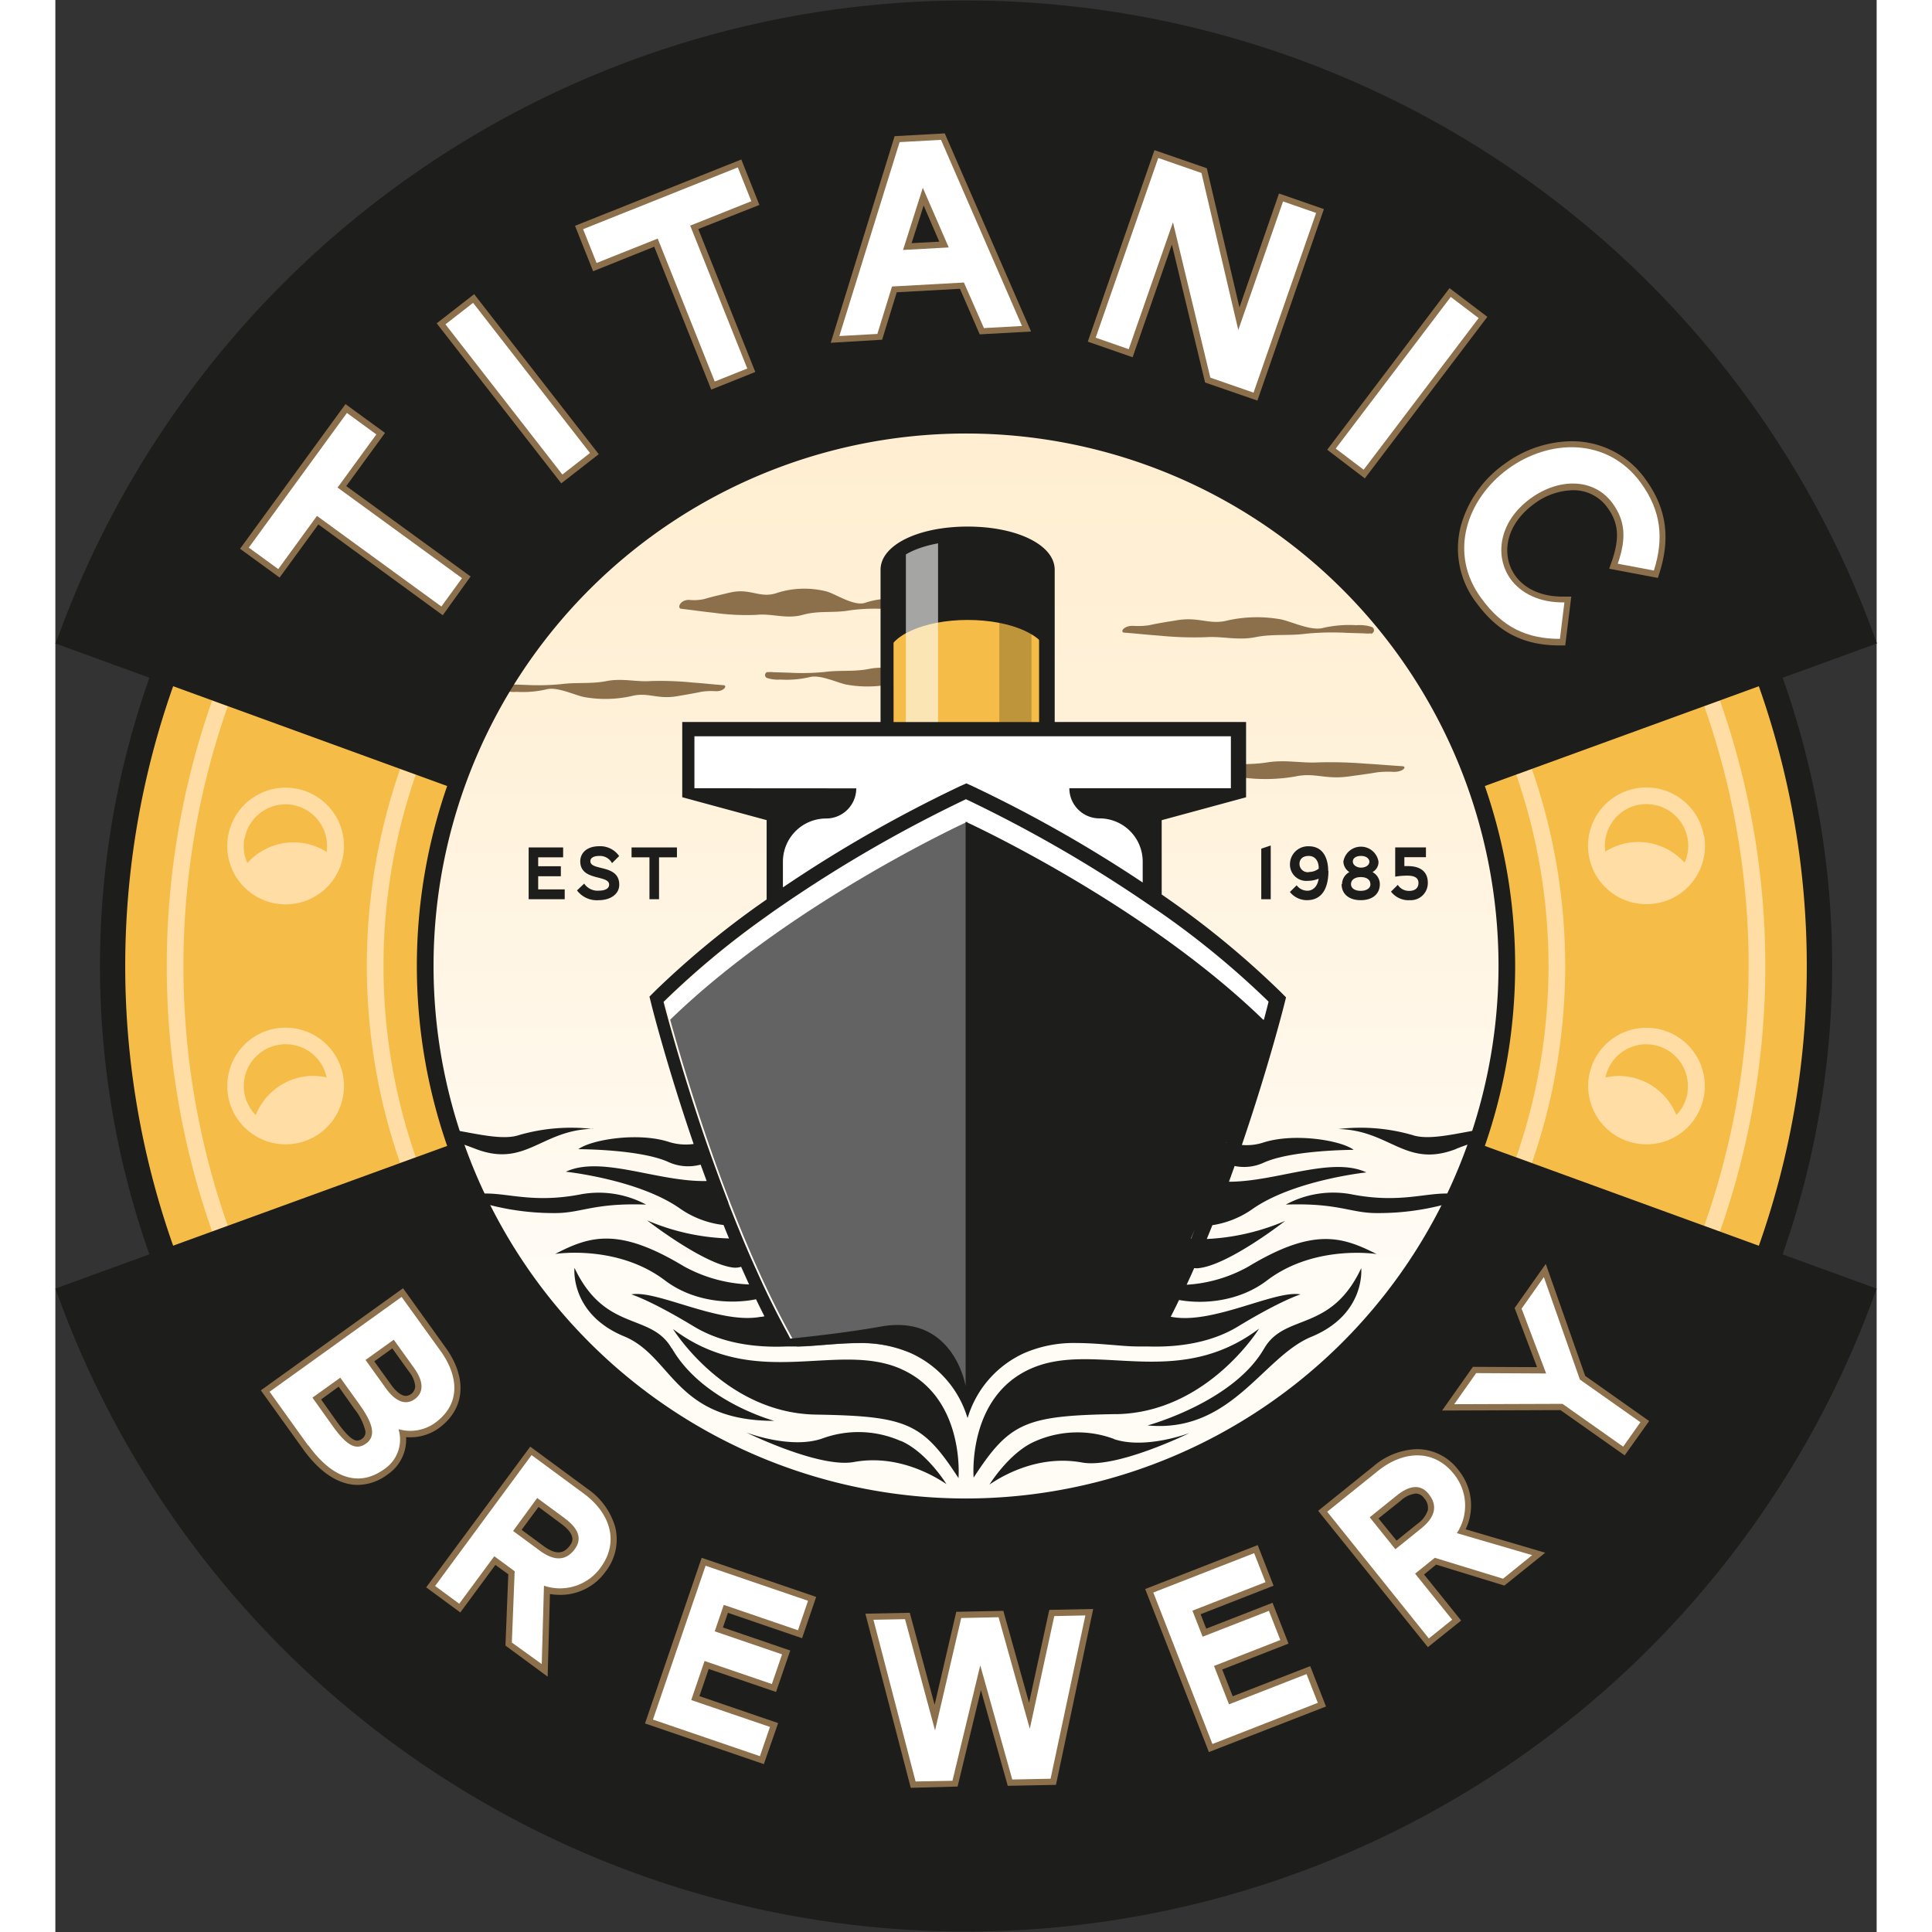 <svg xmlns="http://www.w3.org/2000/svg" xmlns:xlink="http://www.w3.org/1999/xlink" viewBox="0 0 302.15 320.52" width="300" height="300"><rect x="0" y="0" width="302.15" height="320.52" fill="#333333" stroke="none"/><defs><style>.cls-1{fill:none;}.cls-2{isolation:isolate;}.cls-3{clip-path:url(#clip-path);}.cls-4{fill:#f5bd47;}.cls-5{fill:#ffdda4;}.cls-6{clip-path:url(#clip-path-3);}.cls-7{fill:url(#linear-gradient);}.cls-16,.cls-8{fill:#8c6f4b;}.cls-8{fill-rule:evenodd;}.cls-9{fill:#1d1d1b;}.cls-10{opacity:0.25;mix-blend-mode:multiply;}.cls-11{clip-path:url(#clip-path-5);}.cls-12{opacity:0.6;}.cls-13{clip-path:url(#clip-path-6);}.cls-14{fill:#fff;}.cls-15{fill:#646363;}</style><clipPath id="clip-path" transform="translate(0 0)"><rect class="cls-1" width="302.15" height="320.52"/></clipPath><clipPath id="clip-path-3" transform="translate(0 0)"><path class="cls-1" d="M61.35,160.26a89.72,89.72,0,1,0,89.72-89.72,89.72,89.72,0,0,0-89.72,89.72"/></clipPath><linearGradient id="linear-gradient" y1="320.52" x2="1" y2="320.52" gradientTransform="matrix(0, -179.45, -179.45, 0, 57667.88, 249.98)" gradientUnits="userSpaceOnUse"><stop offset="0" stop-color="#fffbf5"/><stop offset="0.22" stop-color="#fffbf5"/><stop offset="0.36" stop-color="#fff8ec"/><stop offset="0.74" stop-color="#fff1d8"/><stop offset="1" stop-color="#ffeed1"/></linearGradient><clipPath id="clip-path-5" transform="translate(0 0)"><rect class="cls-1" x="156.6" y="88.55" width="5.34" height="32.48"/></clipPath><clipPath id="clip-path-6" transform="translate(0 0)"><rect class="cls-1" x="141.1" y="88.55" width="5.34" height="32.48"/></clipPath></defs><title>logo-titanic</title><g class="cls-2"><g><g class="cls-3"><g class="cls-3"><path class="cls-4" d="M151.14,301.87a142.49,142.49,0,0,1-24.65-2.16A141.61,141.61,0,0,1,151,18.66a142.44,142.44,0,0,1,24.65,2.17,141.61,141.61,0,0,1-24.51,281Z" transform="translate(0 0)"/><path class="cls-5" d="M28.61,117.16a129.83,129.83,0,0,0,0,86.21l-2.6.95a132.59,132.59,0,0,1,0-88.1Zm247.54-.95-2.6.95a129.83,129.83,0,0,1,0,86.21l2.6.95a132.57,132.57,0,0,0,0-88.1M59.8,128.51l-2.6-.95a99.4,99.4,0,0,0,0,65.39l2.6-.95a96.66,96.66,0,0,1,0-63.5m182.55,0a96.64,96.64,0,0,1,0,63.5l2.6.95a99.41,99.41,0,0,0,0-65.39Z" transform="translate(0 0)"/><path class="cls-5" d="M47.73,178.48a9.68,9.68,0,1,0-7.85,11.22,9.67,9.67,0,0,0,7.85-11.22M37,173.35a6.92,6.92,0,0,1,8,5.4,10.11,10.11,0,0,0-4-.1A10.31,10.31,0,0,0,33.24,185,6.91,6.91,0,0,1,37,173.35" transform="translate(0 0)"/><path class="cls-5" d="M273.49,138.68A9.68,9.68,0,1,0,264,150h0a9.68,9.68,0,0,0,9.53-11.36m-10.74-5.13a6.92,6.92,0,0,1,8,5.61,6.87,6.87,0,0,1-.5,4,10.31,10.31,0,0,0-9.45-3.28,10.12,10.12,0,0,0-3.7,1.45,6.92,6.92,0,0,1,5.64-7.8" transform="translate(0 0)"/><path class="cls-5" d="M271.88,174.62a9.67,9.67,0,1,0,1.61,7.23,9.61,9.61,0,0,0-1.61-7.23m-1.11,6.75a6.9,6.9,0,0,1-1.85,3.61,10.31,10.31,0,0,0-7.76-6.32,10.09,10.09,0,0,0-4,.1,6.9,6.9,0,0,1,6.77-5.51,7,7,0,0,1,1.2.1,6.94,6.94,0,0,1,5.61,8" transform="translate(0 0)"/><path class="cls-5" d="M39.88,130.82a9.68,9.68,0,1,0-3.36,19.07,9.68,9.68,0,0,0,3.36-19.07m-8.49,8.33a6.91,6.91,0,0,1,6.82-5.71A6.91,6.91,0,0,1,45,141.35a10.13,10.13,0,0,0-3.7-1.45,10.31,10.31,0,0,0-9.45,3.28,6.88,6.88,0,0,1-.5-4" transform="translate(0 0)"/></g><g class="cls-6"><rect class="cls-7" x="61.35" y="70.54" width="179.45" height="179.45"/><path class="cls-8" d="M118.24,111.52a3.61,3.61,0,0,1,.9,0l2.59.08a38.93,38.93,0,0,0,5.89-.12c2.58-.34,4.85,0,7.39-.51s4.85.17,7.17,0a50.66,50.66,0,0,1,6.8.23c1.67.12,3.34.3,5,.43.74,0,.2,1-1.28,1a10.45,10.45,0,0,0-2.3.1c-1.31.29-2.64.49-4,.71-3.32.57-4.74-.74-7.5,0a19.69,19.69,0,0,1-7.58.15c-1.44-.25-4.43-1.74-6.2-1.25a17,17,0,0,1-4.83.4,5.89,5.89,0,0,1-2.22-.26.52.52,0,0,1,.11-1" transform="translate(0 0)"/><path class="cls-8" d="M218.24,105.08a4.16,4.16,0,0,1-1,0l-3-.09a44.41,44.41,0,0,0-6.73.14c-3,.39-5.54,0-8.44.58s-5.54-.19-8.18,0a58.07,58.07,0,0,1-7.77-.26c-1.91-.13-3.82-.35-5.73-.49-.85,0-.23-1.2,1.46-1.13a11.89,11.89,0,0,0,2.63-.11c1.5-.33,3-.56,4.53-.81,3.8-.65,5.41.84,8.57,0a22.47,22.47,0,0,1,8.66-.17c1.65.29,5.07,2,7.09,1.43a19.44,19.44,0,0,1,5.52-.45,6.76,6.76,0,0,1,2.54.29.59.59,0,0,1-.13,1.13" transform="translate(0 0)"/><path class="cls-8" d="M141.86,101.24a2.77,2.77,0,0,1-1-.05q-1.37-.08-2.75-.12a29.57,29.57,0,0,0-6.26.18c-2.74.5-5.15,0-7.84.75s-5.15-.25-7.61,0a38.66,38.66,0,0,1-7.22-.35c-1.78-.18-3.55-.45-5.32-.65-.79-.06-.21-1.56,1.35-1.47a7.93,7.93,0,0,0,2.45-.15c1.39-.42,2.8-.72,4.2-1.06,3.53-.85,5,1.1,8,0a15,15,0,0,1,8-.22c1.53.38,4.71,2.6,6.58,1.87a13,13,0,0,1,5.13-.59,4.6,4.6,0,0,1,2.36.38.89.89,0,0,1-.12,1.48" transform="translate(0 0)"/><path class="cls-8" d="M181.23,127a5.29,5.29,0,0,1,1.06,0l3.05.08a56.81,56.81,0,0,0,7-.12c3-.32,5.72,0,8.72-.48s5.73.16,8.45,0a74.44,74.44,0,0,1,8,.22c2,.11,3.94.29,5.92.41.87,0,.23,1-1.5.94a15.14,15.14,0,0,0-2.72.09c-1.55.27-3.11.46-4.67.68-3.92.54-5.59-.7-8.85,0a28.66,28.66,0,0,1-8.94.14c-1.7-.24-5.23-1.66-7.32-1.19a24.69,24.69,0,0,1-5.7.38,8.53,8.53,0,0,1-2.62-.24c-.61-.22-.43-.84.13-.95" transform="translate(0 0)"/><path class="cls-8" d="M74.35,113.54a3.75,3.75,0,0,1,.92,0l2.64.08a39.68,39.68,0,0,0,6-.12c2.63-.34,4.94,0,7.53-.51s4.95.17,7.31,0a51.9,51.9,0,0,1,6.93.24c1.71.12,3.41.31,5.12.44.75,0,.2,1.07-1.3,1a10.68,10.68,0,0,0-2.35.1c-1.34.29-2.69.5-4,.73-3.39.58-4.83-.75-7.65,0a20.07,20.07,0,0,1-7.73.15c-1.47-.26-4.52-1.78-6.32-1.28a17.33,17.33,0,0,1-4.92.41,6,6,0,0,1-2.26-.26.53.53,0,0,1,.11-1" transform="translate(0 0)"/><path class="cls-4" d="M164.62,120.45V94.52c0-3.3-5.94-6-13.25-6s-13.26,2.68-13.26,6v25.93Z" transform="translate(0 0)"/><path class="cls-9" d="M138.1,108.85c0-3.3,5.94-6,13.26-6s13.25,2.67,13.25,6V94.52c0-3.3-5.94-6-13.25-6s-13.26,2.68-13.26,6Z" transform="translate(0 0)"/></g><g class="cls-6"><g class="cls-10"><g class="cls-11"><polygon class="cls-9" points="161.94 121.03 156.6 121.03 156.6 88.55 161.94 90.44 161.94 121.03"/></g></g><g class="cls-12"><g class="cls-13"><polygon class="cls-14" points="141.1 121.03 146.44 121.03 146.44 88.55 141.1 90.44 141.1 121.03"/></g></g><path class="cls-14" d="M182.89,150.85v-15.3l14-3.79v-11.3H104.68v11.3l14,3.79v16.12a141.83,141.83,0,0,0-17.48,14.48s8,31.65,20.07,54c.58,1.08,1.17,2.15,1.78,3.23,1.57,0,3.13-.16,4.65-.28,1.82-.15,3.7-.3,5.55-.3a20.67,20.67,0,0,1,8.64,1.63,17.21,17.21,0,0,1,9.48,10.79,17.2,17.2,0,0,1,9.48-10.79,20.68,20.68,0,0,1,8.64-1.63c1.85,0,3.73.15,5.55.3,1.52.12,3.09.24,4.65.28.6-1.08,1.2-2.15,1.78-3.23,12-22.37,20.06-54,20.06-54a144,144,0,0,0-18.64-15.3" transform="translate(0 0)"/><path class="cls-15" d="M123,223.4c1.57,0,3.13-.16,4.65-.28,1.82-.14,3.7-.29,5.55-.29a20.68,20.68,0,0,1,8.64,1.63,17.21,17.21,0,0,1,9.48,10.79V136.32S122.05,149.71,102,169.17c2.32,8.42,9.46,32.79,19.25,51,.58,1.08,1.18,2.15,1.78,3.23" transform="translate(0 0)"/><path class="cls-9" d="M83,201.25a42.77,42.77,0,0,1-15.08-2.63c5.08-1.92,9.36,1.46,19.3-.49A16.58,16.58,0,0,1,98,199.84c-8.75-.3-10.69,1.41-15.08,1.41m19.32,22.44c-3.45-6-11-2.57-16.12-13.35,0,0-.8,7.64,8.28,11.38,8,3.32,8.35,14,24.86,14,0,0-11.92-3.19-17-12.07m38,15.42a17.38,17.38,0,0,0-13.06-.41c-5.25,1.81-12.55-1-12.55-1s12.06,5.94,17.82,4.89c6.7-1.22,12.43,1.71,15.36,3.66,0,0-3.28-5.32-7.57-7.17m92.18-48.47c7.16-2.78,11.71-2.92,11.71-2.92-4.62-2.36-14.29,2.24-19,.66a31,31,0,0,0-12.29-1c8.61.19,11.16,6.55,19.54,3.3m-143.19-3.3a31,31,0,0,0-12.29,1c-4.66,1.58-14.34-3-19-.66,0,0,4.54.15,11.71,2.92,8.38,3.25,10.93-3.11,19.54-3.3M176,234.61c15.11-.25,23.7-14.19,23.7-14.19-13.74,10.35-27.26,1.94-37.87,6.64s-9.49,18.08-9.49,18.08c5.95-9.16,8.56-10.29,23.67-10.54m43.2-26.55s-10.27-1.65-18.2,4.38c-4.53,3.45-10.38,4-14.59,3.24q-.68,1.41-1.39,2.8l.13,0c6.87,1.32,17.16-4.49,21.41-3.73,0,0-3.13.94-10.25,5.25-2,1.23-6.68,3.67-15.13,3.39h-.52l-1,0c-1.57,0-3.13-.16-4.65-.28-1.82-.14-3.7-.29-5.55-.29a20.68,20.68,0,0,0-8.64,1.63,17.21,17.21,0,0,0-9.48,10.79,17.2,17.2,0,0,0-9.48-10.79,20.67,20.67,0,0,0-8.64-1.63c-1.85,0-3.73.15-5.55.29-1.52.12-3.09.24-4.65.28l-1,0h0l-.71,0c-8.7.37-13.44-2.14-15.51-3.39-7.12-4.31-10.25-5.25-10.25-5.25,4.26-.77,14.54,5,21.41,3.73.24,0,.45-.06.67-.09q-.71-1.4-1.4-2.83c-4.24.86-10.39.45-15.12-3.14-7.93-6-18.2-4.38-18.2-4.38,5.79-3,10.54-4.47,21.36,2.06a24.33,24.33,0,0,0,10.81,3q-.67-1.46-1.32-2.93a3.11,3.11,0,0,1-1.33.13c-5-.61-14.27-7.83-14.27-7.83a37,37,0,0,0,13.59,3q-.46-1.11-.91-2.23a15.79,15.79,0,0,1-7.22-2.73c-6.85-4.83-18.94-6.11-18.94-6.11,5.9-2.76,15.32,1.74,23.36,1.54q-.5-1.37-1-2.72a7.9,7.9,0,0,1-5.28-.4c-4.68-2.17-15-2.16-15-2.16,2.15-1.6,10-2.88,15.12-1.17a9.43,9.43,0,0,0,4,.31c-4.29-12.5-6.83-22.41-7-23.13l-.33-1.32,1-1A146,146,0,0,1,118,149.22V136.06l-14-3.8V119.78h32.9V94.52c0-4.08,6.21-7.16,14.45-7.16s14.44,3.08,14.44,7.16v25.26h31.75v12.49l-14,3.8V148.4a148,148,0,0,1,19.63,16.06l1,1-.33,1.31c-.18.73-2.73,10.66-7,23.18a9,9,0,0,0,3.43-.36c5.13-1.71,13-.43,15.12,1.17,0,0-10.33,0-15,2.16a7.76,7.76,0,0,1-4.75.52q-.46,1.29-.94,2.61c7.91,0,17-4.25,22.8-1.55,0,0-12.1,1.28-18.94,6.11a15.75,15.75,0,0,1-6.61,2.65q-.46,1.15-.93,2.29a37.28,37.28,0,0,0,13-3s-9.22,7.22-14.27,7.83a3.21,3.21,0,0,1-.82,0q-.61,1.39-1.25,2.76a23.86,23.86,0,0,0,10.22-3c10.82-6.53,15.57-5,21.36-2.06m-30.84-2.56L189,204l-.61,1.47h0m-1.54,3.59-.1.23,0-.11.05-.12m-2.76,6-.7,1.43.69-1.41v0m1.76-3.75-.73,1.59.73-1.59m.77-1.71-.66,1.49.66-1.49m2.63-6.22h0l.08-.2-.19.48.12-.29m3.31-8.61-.43,1.16,0-.08.4-1.08m-1.75,4.66-.1.27,0-.07,0-.07,0-.13m2.41-6.49-.56,1.54.56-1.54m1.19-3.39,0-.1-.06.16,0-.06m-55.11-69.77h24.14V94.52c0-2.26-5.16-4.79-12.07-4.79s-12.08,2.53-12.08,4.79Zm-6.19,11h0a5,5,0,0,1-5,5,7.17,7.17,0,0,0-7.17,7.17v4.26a222.74,222.74,0,0,1,29.43-16.81l1-.45,1,.45a222,222,0,0,1,28.26,16v-3.47a7.17,7.17,0,0,0-7.17-7.17,5,5,0,0,1-5-5h26.8v-8.62h-89v8.62Zm67.62,38.4-.22.8c.67-2.42,1-3.82,1-3.82a142.52,142.52,0,0,0-18-14.83q-1.48-1-2.95-2a223.89,223.89,0,0,0-29.25-16.75,224.22,224.22,0,0,0-30.41,17.55q-1.47,1-2.95,2.07a140.61,140.61,0,0,0-16.81,14s2.61,10.29,7.09,23.28q.52,1.5,1.06,3t1.2,3.3q.68,1.85,1.41,3.73l0,.08q.73,1.88,1.5,3.78l.86,2.1q.69,1.66,1.42,3.32,1,2.24,2,4.44l.8,1.68q.92,1.89,1.87,3.72l.81,1.54c.34.63.7,1.27,1,1.9,3.91-.4,9.88-1.08,15-2,12.14-2.18,14.09,9.87,14.09,9.87V136.32s29.31,13.39,49.36,32.84M195,187.65l-.49,1.45.49-1.45m.57-1.7-.45,1.36.45-1.36m.52-1.57-.47,1.42.47-1.42m.55-1.71-.44,1.37.44-1.37m.47-1.48-.4,1.25.4-1.25m.47-1.5-.41,1.31.41-1.31m.48-1.55-.39,1.27.39-1.27m.39-1.28-.37,1.22.37-1.22m.41-1.36-.35,1.18.35-1.18m.71-2.41c-.2.71-.42,1.46-.66,2.25q.35-1.19.66-2.25m.33-1.14-.29,1,.29-1m.54-1.92-.53,1.87.53-1.87m-18,48.27.78-1.53-.78,1.53M215,198.13a16.58,16.58,0,0,0-10.87,1.71c8.75-.3,10.69,1.41,15.08,1.41a42.77,42.77,0,0,0,15.08-2.63c-5.08-1.92-9.35,1.46-19.3-.49m-39.4,40.58a17.38,17.38,0,0,0-13.06.41c-4.29,1.85-7.56,7.17-7.56,7.17,2.93-2,8.66-4.88,15.36-3.66,5.76,1.05,17.82-4.89,17.82-4.89s-7.3,2.78-12.55,1m24.92-15c-5.11,8.88-19.32,12.74-19.32,12.74,13.91,1.31,19.11-11.39,27.16-14.7,9.09-3.75,8.28-11.38,8.28-11.38-5.08,10.78-12.67,7.35-16.12,13.35m-60.18,3.38c-10.61-4.71-24.13,3.71-37.87-6.64,0,0,8.59,13.94,23.7,14.19s17.72,1.37,23.66,10.54c0,0,1.12-13.37-9.49-18.08" transform="translate(0 0)"/></g><g class="cls-3"><polygon class="cls-9" points="78.52 149.18 78.52 140.59 84.24 140.59 84.24 142.23 80.1 142.23 80.1 143.71 83.86 143.71 83.86 145.37 80.1 145.37 80.1 147.55 84.5 147.55 84.5 149.18 78.52 149.18"/><path class="cls-9" d="M92.35,143.2a2.26,2.26,0,0,0-2.1-1.2c-.94,0-1.49.32-1.49.87,0,1.66,4.79.45,4.79,3.9,0,1.62-1.54,2.57-3.39,2.57a4.12,4.12,0,0,1-3.62-1.62l1.19-1.13a2.69,2.69,0,0,0,2.46,1.17c.88,0,1.68-.29,1.68-1,0-1.68-4.79-.54-4.79-3.87,0-1.29,1-2.5,3.15-2.5a3.81,3.81,0,0,1,3.3,1.63Z" transform="translate(0 0)"/><polygon class="cls-9" points="100.15 142.23 100.15 149.18 98.56 149.18 98.56 142.23 95.59 142.23 95.59 140.59 103.12 140.59 103.12 142.23 100.15 142.23"/><polygon class="cls-9" points="201.63 140.27 201.63 149.18 200.06 149.18 200.06 140.79 201.63 140.27"/><path class="cls-9" d="M211.2,144.5c0,2.21-.66,4.84-3.57,4.84a3.62,3.62,0,0,1-2.82-1.36l1.12-1.11a2.23,2.23,0,0,0,1.78.9c1,0,1.71-.8,1.87-2a4.7,4.7,0,0,1-.88.27,4.35,4.35,0,0,1-.88.09,2.71,2.71,0,0,1-3-2.65,3,3,0,0,1,3.14-3.08c2.32,0,3.2,1.94,3.2,4.08m-3.2.18a2.6,2.6,0,0,0,1.63-.55V144c0-1.12-.57-2-1.66-2-.92,0-1.53.47-1.53,1.34a1.38,1.38,0,0,0,1.56,1.35" transform="translate(0 0)"/><path class="cls-9" d="M213.46,146.68a2.3,2.3,0,0,1,1.22-2,2.16,2.16,0,0,1-1-1.72,2.95,2.95,0,0,1,5.83,0,1.89,1.89,0,0,1-1,1.72,2.28,2.28,0,0,1,1.22,2c0,1.66-1.25,2.66-3.17,2.66s-3.17-1-3.17-2.66m4.77,0c0-.73-.61-1.17-1.59-1.17s-1.62.45-1.62,1.17.69,1.11,1.61,1.11,1.61-.39,1.61-1.11M218,143c0-.57-.55-1-1.39-1s-1.36.37-1.36.94.65,1,1.36,1,1.39-.37,1.39-1" transform="translate(0 0)"/><path class="cls-9" d="M224.58,149.35a3.69,3.69,0,0,1-3-1.43l1.13-1.12a2.2,2.2,0,0,0,1.89,1c1,0,1.54-.51,1.54-1.31s-.56-1.22-1.86-1.22a11.85,11.85,0,0,0-2,.17v-4.86h5.1v1.63H223.8v1.48h.63c1.68,0,3.26.67,3.26,2.75a2.83,2.83,0,0,1-3.11,2.89" transform="translate(0 0)"/><path class="cls-9" d="M292.56,185.21a142.78,142.78,0,0,0-6-72.77l15.64-5.69-.47-1.3a160.31,160.31,0,0,0-301.2,0L0,106.75l15.6,5.68a143.61,143.61,0,0,0,0,95.66L0,213.78l.48,1.3a160.31,160.31,0,0,0,301.2,0l.47-1.3-15.6-5.68a144,144,0,0,0,6-22.89M151.08,248.6a88.34,88.34,0,1,1,88.34-88.34,88.44,88.44,0,0,1-88.34,88.34M19.54,206.66a139.44,139.44,0,0,1,0-92.82L65,130.4a91.13,91.13,0,0,0,0,59.71Zm217.61-16.55a91.11,91.11,0,0,0,0-59.71l45.46-16.55a139.42,139.42,0,0,1,0,92.82Z" transform="translate(0 0)"/><polygon class="cls-9" points="46.82 80.89 67.46 95.92 64.04 100.62 43.4 85.59 36.98 94.41 32.09 90.85 48.37 68.51 53.25 72.07 46.82 80.89"/><path class="cls-16" d="M64.27,102.07,43.63,87l-6.43,8.82-6.56-4.78,17.49-24,6.56,4.78-6.43,8.82,20.63,15ZM43.18,84.14l20.63,15,2.2-3-20.63-15L51.8,72.3,48.59,70,33.54,90.62,36.75,93Z" transform="translate(0 0)"/><rect class="cls-9" x="73.8" y="48.71" width="5.81" height="31.57" transform="translate(-23.44 60.71) rotate(-37.9)"/><path class="cls-16" d="M83.93,80.19,63.26,53.64l6.22-4.84L90.15,75.35ZM66.17,54,84.29,77.28,87.24,75,69.12,51.71Z" transform="translate(0 0)"/><polygon class="cls-9" points="105.32 37.43 114.79 61.14 109.39 63.29 99.93 39.58 89.79 43.63 87.55 38.02 113.22 27.77 115.46 33.38 105.32 37.43"/><path class="cls-16" d="M108.81,64.64,99.35,40.93,89.21,45l-3-7.54,27.59-11,3,7.54-10.14,4,9.46,23.71Zm-8.31-26.41L110,61.95l3.47-1.39L104,36.85l10.14-4-1.47-3.68L88.9,38.6l1.47,3.68Z" transform="translate(0 0)"/><path class="cls-9" d="M150.73,46.87l-11.93.66-2.43,7.87-6.31.35,10-32.17,6.87-.38,13.43,30.88-6.31.35Zm-10.1-5.4,7.58-.42-4.3-9.89Z" transform="translate(0 0)"/><path class="cls-16" d="M128.63,56.87l10.6-34.28,8.32-.46L161.87,55l-8.52.47-3.28-7.56-10.48.58-2.43,7.87Zm12.16-32.29-9.3,30.05,4.1-.23L138,46.53l13.37-.74,3.28,7.56,4.1-.23L146.22,24.28Zm-1.61,18,4.57-14.38,6,13.8Zm4.87-8.48-2,6.24,4.59-.25Z" transform="translate(0 0)"/><polygon class="cls-9" points="191.61 62.65 185.41 36.88 178.07 57.93 172.59 56.02 182.97 26.21 190.14 28.7 196.25 54.74 203.67 33.42 209.16 35.33 198.78 65.14 191.61 62.65"/><path class="cls-16" d="M199.42,66.46l-8.68-3-5.51-22.89-6.51,18.7-7.44-2.59,11.06-31.77,8.69,3L196.44,51,203,32.1l7.45,2.59Zm-6.93-4.61,5.65,2L207.84,36l-3.53-1.23-8.26,23.71-6.8-29-5.65-2-9.7,27.86,3.53,1.23,8.15-23.41Z" transform="translate(0 0)"/><rect class="cls-9" x="208.48" y="60.68" width="31.57" height="5.81" transform="translate(38.08 203.85) rotate(-52.82)"/><path class="cls-16" d="M217.24,79.37,211,74.61,231.29,47.8l6.28,4.76Zm-3.37-5.16,3,2.26L234.66,53l-3-2.26Z" transform="translate(0 0)"/><path class="cls-9" d="M263,80.06c3.48,4.76,3.84,9.38,2.2,14.59l-6-1.13c1.5-4.29,1.21-7.15-.84-10-3.15-4.31-9-4.21-13.65-.81-5.26,3.84-6,9.59-3.28,13.37,1.71,2.34,4.79,3.93,8.92,3.86l-.74,6.05c-5.46,0-9.53-1.91-13-6.68C231,91.8,234.18,82.77,241,77.79s16.44-5.29,22,2.27" transform="translate(0 0)"/><path class="cls-16" d="M250.49,107.08h-.92c-6,0-10.26-2.2-13.84-7.1a14.79,14.79,0,0,1-2.59-12.62A18.62,18.62,0,0,1,240.37,77a19.11,19.11,0,0,1,11.14-3.8,14.9,14.9,0,0,1,12.28,6.29c3.45,4.72,4.2,9.65,2.35,15.51l-.28.88-8.08-1.53.4-1.14c1.37-3.92,1.18-6.44-.69-9a6.9,6.9,0,0,0-5.77-2.88,11.14,11.14,0,0,0-6.43,2.29c-5,3.68-5.35,8.78-3.06,11.92,1.62,2.22,4.41,3.44,7.85,3.44l1.41,0Zm1-31.85a17,17,0,0,0-9.92,3.4,16.55,16.55,0,0,0-6.44,9.23,12.78,12.78,0,0,0,2.25,10.89c3,4.12,6.41,6,11.26,6.23l.49-4a11.07,11.07,0,0,1-8.59-4.26c-3.33-4.55-1.82-10.92,3.51-14.82a13.22,13.22,0,0,1,7.66-2.69A9,9,0,0,1,259.16,83c2.08,2.84,2.5,5.81,1.35,9.76l3.92.74a13.86,13.86,0,0,0-2.3-12.78,12.87,12.87,0,0,0-10.61-5.44" transform="translate(0 0)"/><polygon class="cls-14" points="46.82 80.89 67.46 95.92 64.04 100.62 43.4 85.59 36.98 94.41 32.09 90.85 48.37 68.51 53.25 72.07 46.82 80.89"/><rect class="cls-14" x="73.8" y="48.71" width="5.81" height="31.57" transform="translate(-23.44 60.71) rotate(-37.9)"/><polygon class="cls-14" points="105.32 37.43 114.79 61.14 109.39 63.29 99.93 39.58 89.79 43.63 87.55 38.02 113.22 27.77 115.46 33.38 105.32 37.43"/><path class="cls-14" d="M150.73,46.87l-11.93.66-2.43,7.87-6.31.35,10-32.17,6.87-.38,13.43,30.88-6.31.35Zm-10.1-5.4,7.58-.42-4.3-9.89Z" transform="translate(0 0)"/><polygon class="cls-14" points="191.61 62.65 185.41 36.88 178.07 57.93 172.59 56.02 182.97 26.21 190.14 28.7 196.25 54.74 203.67 33.42 209.16 35.33 198.78 65.14 191.61 62.65"/><rect class="cls-14" x="208.48" y="60.68" width="31.57" height="5.81" transform="translate(38.08 203.85) rotate(-52.82)"/><path class="cls-14" d="M263,80.06c3.48,4.76,3.84,9.38,2.2,14.59l-6-1.13c1.5-4.29,1.21-7.15-.84-10-3.15-4.31-9-4.21-13.65-.81-5.26,3.84-6,9.59-3.28,13.37,1.71,2.34,4.79,3.93,8.92,3.86l-.74,6.05c-5.46,0-9.53-1.91-13-6.68C231,91.8,234.18,82.77,241,77.79s16.44-5.29,22,2.27" transform="translate(0 0)"/><path class="cls-9" d="M41.93,239.8l-6.39-8.91,21.9-15.73,6.49,9c2.73,3.8,3.63,8.62-1,11.94a7.06,7.06,0,0,1-6,1,5.91,5.91,0,0,1-2.41,6.66c-4.68,3.36-9.15.76-12.56-4m8.55-6.68-3.24-4.52-4.62,3.31L46,236.57c2.26,3.15,3.82,4.15,5.54,2.92s1.13-3.37-1-6.36M59.55,227l-3.41-4.74-4.68,3.36,3.38,4.71c1.59,2.21,3.29,2.86,4.78,1.79s1.53-2.87-.08-5.12" transform="translate(0 0)"/><path class="cls-16" d="M50.18,246.35c-3.16,0-6.3-2.05-9.09-5.94l-7-9.75,23.59-16.94,7.09,9.88c3.65,5.09,3.19,10.22-1.22,13.38a8.11,8.11,0,0,1-5.36,1.44,7,7,0,0,1-3.09,6.21,8.37,8.37,0,0,1-4.92,1.72M37,231.14l5.79,8.06c1.66,2.31,4.29,5.07,7.41,5.07a6.36,6.36,0,0,0,3.71-1.33,4.9,4.9,0,0,0,2-5.52l-.54-1.83,1.83.54a6.11,6.11,0,0,0,5.14-.83c4.93-3.54,2.16-8.51.75-10.49l-5.88-8.19Zm13.1,9.9h0c-1.56,0-3-1.12-5-3.86l-3.94-5.49,6.3-4.52,3.85,5.36a11.08,11.08,0,0,1,2.1,4.29,3.32,3.32,0,0,1-1.32,3.52,3.44,3.44,0,0,1-2,.71m-6-8.88L46.8,236c1.45,2,2.52,3,3.28,3a1.42,1.42,0,0,0,.81-.32,1.29,1.29,0,0,0,.49-1.47,9.34,9.34,0,0,0-1.75-3.44L47,230.05Zm14.09,1.46h0c-1,0-2.54-.47-4.16-2.73l-4-5.56,6.36-4.57,4,5.59A6.34,6.34,0,0,1,61.78,230a3.72,3.72,0,0,1-3.62,3.66m-5.25-7.81,2.78,3.87c.86,1.2,1.74,1.86,2.47,1.86A1.65,1.65,0,0,0,59.7,230a4.46,4.46,0,0,0-1-2.4l-2.8-3.9Z" transform="translate(0 0)"/><path class="cls-9" d="M75.73,272.5l.47-11.83-3.38-2.49L67,266.06l-4-2.95,16-21.71,8.67,6.39c4.44,3.28,5.89,8.06,2.78,12.28a8.3,8.3,0,0,1-9.39,3l-.37,13Zm8.82-20.59-4.61-3.39-4,5.47,4.41,3.25C82.73,259,84.7,259,86.17,257c1.26-1.71.63-3.41-1.63-5.08" transform="translate(0 0)"/><path class="cls-16" d="M81.67,278.16l-7-5.16.47-11.83L73,259.62l-5.82,7.89-5.66-4.17L78.78,240l9.5,7a11.54,11.54,0,0,1,4.61,6.38,8.63,8.63,0,0,1-1.62,7.36,9.17,9.17,0,0,1-7.53,3.85,10.11,10.11,0,0,1-1.69-.14ZM76.79,272l2.92,2.15.35-12.43,1.31.41a8,8,0,0,0,2.39.36,7,7,0,0,0,5.86-3,6.62,6.62,0,0,0,1.27-5.63,9.52,9.52,0,0,0-3.83-5.2l-7.83-5.77-14.77,20,2.32,1.71,5.82-7.89,4.66,3.44Zm6.69-12.42h0a6.55,6.55,0,0,1-3.78-1.49l-5.25-3.87,5.27-7.15,5.44,4c3.75,2.77,2.77,5.28,1.85,6.53a4.29,4.29,0,0,1-3.53,2m-6.13-5.8,3.58,2.64c1.93,1.42,3.27,1.5,4.41,0,.37-.5,1.24-1.68-1.41-3.63L80.16,250Z" transform="translate(0 0)"/><polygon class="cls-9" points="99.14 285.28 107.87 259.76 124.87 265.57 123.2 270.46 110.89 266.25 109.39 270.64 120.56 274.46 118.87 279.38 107.7 275.56 105.49 282.04 118.55 286.5 116.89 291.35 99.14 285.28"/><path class="cls-16" d="M117.54,292.67l-19.72-6.75,9.4-27.48,19,6.49-2.34,6.85-12.3-4.21-.83,2.43,11.17,3.82-2.36,6.88-11.17-3.82-1.54,4.51,13.06,4.47Zm-17.08-8,15.79,5.4,1-2.88-13.06-4.47,2.89-8.44,11.17,3.82,1-3-11.17-3.82,2.17-6.35,12.31,4.21,1-2.92-15-5.15Z" transform="translate(0 0)"/><polygon class="cls-9" points="165.11 295.09 158.75 295.22 153.44 276.28 148.83 295.43 142.71 295.55 135.72 268.72 140.96 268.62 145.94 287.08 150.28 268.43 156.48 268.3 161.66 286.8 165.72 268.11 170.88 268 165.11 295.09"/><path class="cls-16" d="M141.91,296.6l-7.53-28.89,7.37-.15,4.12,15.26,3.59-15.42,7.81-.16,4.27,15.25,3.35-15.41,7.29-.15L166,296.11l-8,.16-4.45-15.88-3.87,16Zm-4.86-26.87,6.45,24.76,4.5-.09,5.36-22.24,6.17,22,4.74-.1,5.33-25-3,.06-4.77,22-6.09-21.75-4.59.09L146,291.34l-5.84-21.67Z" transform="translate(0 0)"/><polygon class="cls-9" points="191.96 289.33 182.15 264.2 198.88 257.67 200.76 262.48 188.64 267.21 190.33 271.53 201.33 267.24 203.22 272.08 192.22 276.38 194.71 282.75 207.57 277.73 209.44 282.5 191.96 289.33"/><path class="cls-16" d="M191.37,290.67,180.8,263.62l18.67-7.29,2.63,6.74L190,267.8l.93,2.39,11-4.29,2.65,6.78-11,4.29,1.74,4.44,12.86-5,2.62,6.7Zm-7.88-25.88L192.54,288l15.55-6.07L207,279.07l-12.86,5-3.24-8.31,11-4.29-1.14-2.91-11,4.29-2.44-6.26,12.11-4.73L198.29,259Z" transform="translate(0 0)"/><path class="cls-9" d="M240.17,261.91l-11.32-3.47-3.27,2.63,6.15,7.64-3.87,3.11L211,250.8l8.39-6.75c4.3-3.46,9.3-3.63,12.59.45a8.3,8.3,0,0,1,.53,9.85L245,258Zm-17.66-13.78-4.46,3.59,4.26,5.3,4.27-3.44c2.34-1.88,2.8-3.79,1.25-5.73-1.33-1.65-3.14-1.48-5.32.28" transform="translate(0 0)"/><path class="cls-16" d="M227.7,273.27,209.5,250.64l9.19-7.4a11.62,11.62,0,0,1,7.2-2.83,8.61,8.61,0,0,1,6.85,3.44,9.23,9.23,0,0,1,1.23,9.86l13.2,3.89-6.78,5.45-11.32-3.48-2,1.64,6.15,7.64ZM212.41,251,228,270.35l2.25-1.81-6.15-7.64,4.51-3.63L240,260.75l2.83-2.28L230.85,255l.72-1.16a7.31,7.31,0,0,0-.46-8.65,6.61,6.61,0,0,0-5.23-2.67,9.59,9.59,0,0,0-5.9,2.38Zm9.75,7.51-5.57-6.92,5.27-4.24a6.22,6.22,0,0,1,3.81-1.65,3.77,3.77,0,0,1,3,1.53,4.33,4.33,0,0,1,1,3.76,6.38,6.38,0,0,1-2.44,3.43Zm-2.65-6.6,3,3.68,3.46-2.79a4.47,4.47,0,0,0,1.72-2.26,2.33,2.33,0,0,0-.63-2,1.66,1.66,0,0,0-1.36-.76,4.46,4.46,0,0,0-2.51,1.19Z" transform="translate(0 0)"/><polygon class="cls-9" points="260.1 240 250.03 232.9 232.07 232.96 235.71 227.8 247.32 227.86 243.25 217.1 246.94 211.87 252.92 228.87 262.96 235.95 260.1 240"/><path class="cls-16" d="M260.35,241.45l-10.65-7.51-19.64.07,5.11-7.25,10.64.05L242.09,217l5.17-7.32,6.54,18.58,10.61,7.49Zm-10-9.59,9.49,6.7,1.66-2.36-9.46-6.67-5.42-15.41-2.21,3.14,4.41,11.65-12.58-.06-2.17,3.08Z" transform="translate(0 0)"/><path class="cls-14" d="M41.93,239.8l-6.39-8.91,21.9-15.73,6.49,9c2.73,3.8,3.63,8.62-1,11.94a7.06,7.06,0,0,1-6,1,5.91,5.91,0,0,1-2.41,6.66c-4.68,3.36-9.15.76-12.56-4m8.55-6.68-3.24-4.52-4.62,3.31L46,236.57c2.26,3.15,3.82,4.15,5.54,2.92s1.13-3.37-1-6.36M59.55,227l-3.41-4.74-4.68,3.36,3.38,4.71c1.59,2.21,3.29,2.86,4.78,1.79s1.53-2.87-.08-5.12" transform="translate(0 0)"/><path class="cls-14" d="M75.73,272.5l.47-11.83-3.38-2.49L67,266.06l-4-2.95,16-21.71,8.67,6.39c4.44,3.28,5.89,8.06,2.78,12.28a8.3,8.3,0,0,1-9.39,3l-.37,13Zm8.82-20.59-4.61-3.39-4,5.47,4.41,3.25C82.73,259,84.7,259,86.17,257c1.26-1.71.63-3.41-1.63-5.08" transform="translate(0 0)"/><polygon class="cls-14" points="99.14 285.28 107.87 259.76 124.87 265.57 123.2 270.46 110.89 266.25 109.39 270.64 120.56 274.46 118.87 279.38 107.7 275.56 105.49 282.04 118.55 286.5 116.89 291.35 99.14 285.28"/><polygon class="cls-14" points="165.11 295.09 158.75 295.22 153.44 276.28 148.83 295.43 142.71 295.55 135.72 268.72 140.96 268.62 145.94 287.08 150.28 268.43 156.48 268.3 161.66 286.8 165.72 268.11 170.88 268 165.11 295.09"/><polygon class="cls-14" points="191.96 289.33 182.15 264.2 198.88 257.67 200.76 262.48 188.64 267.21 190.33 271.53 201.33 267.24 203.22 272.08 192.22 276.38 194.71 282.75 207.57 277.73 209.44 282.5 191.96 289.33"/><path class="cls-14" d="M240.17,261.91l-11.32-3.47-3.27,2.63,6.15,7.64-3.87,3.11L211,250.8l8.39-6.75c4.3-3.46,9.3-3.63,12.59.45a8.3,8.3,0,0,1,.53,9.85L245,258Zm-17.66-13.78-4.46,3.59,4.26,5.3,4.27-3.44c2.34-1.88,2.8-3.79,1.25-5.73-1.33-1.65-3.14-1.48-5.32.28" transform="translate(0 0)"/><polygon class="cls-14" points="260.1 240 250.03 232.9 232.07 232.96 235.71 227.8 247.32 227.86 243.25 217.1 246.94 211.87 252.92 228.87 262.96 235.95 260.1 240"/></g></g></g></g></svg>
